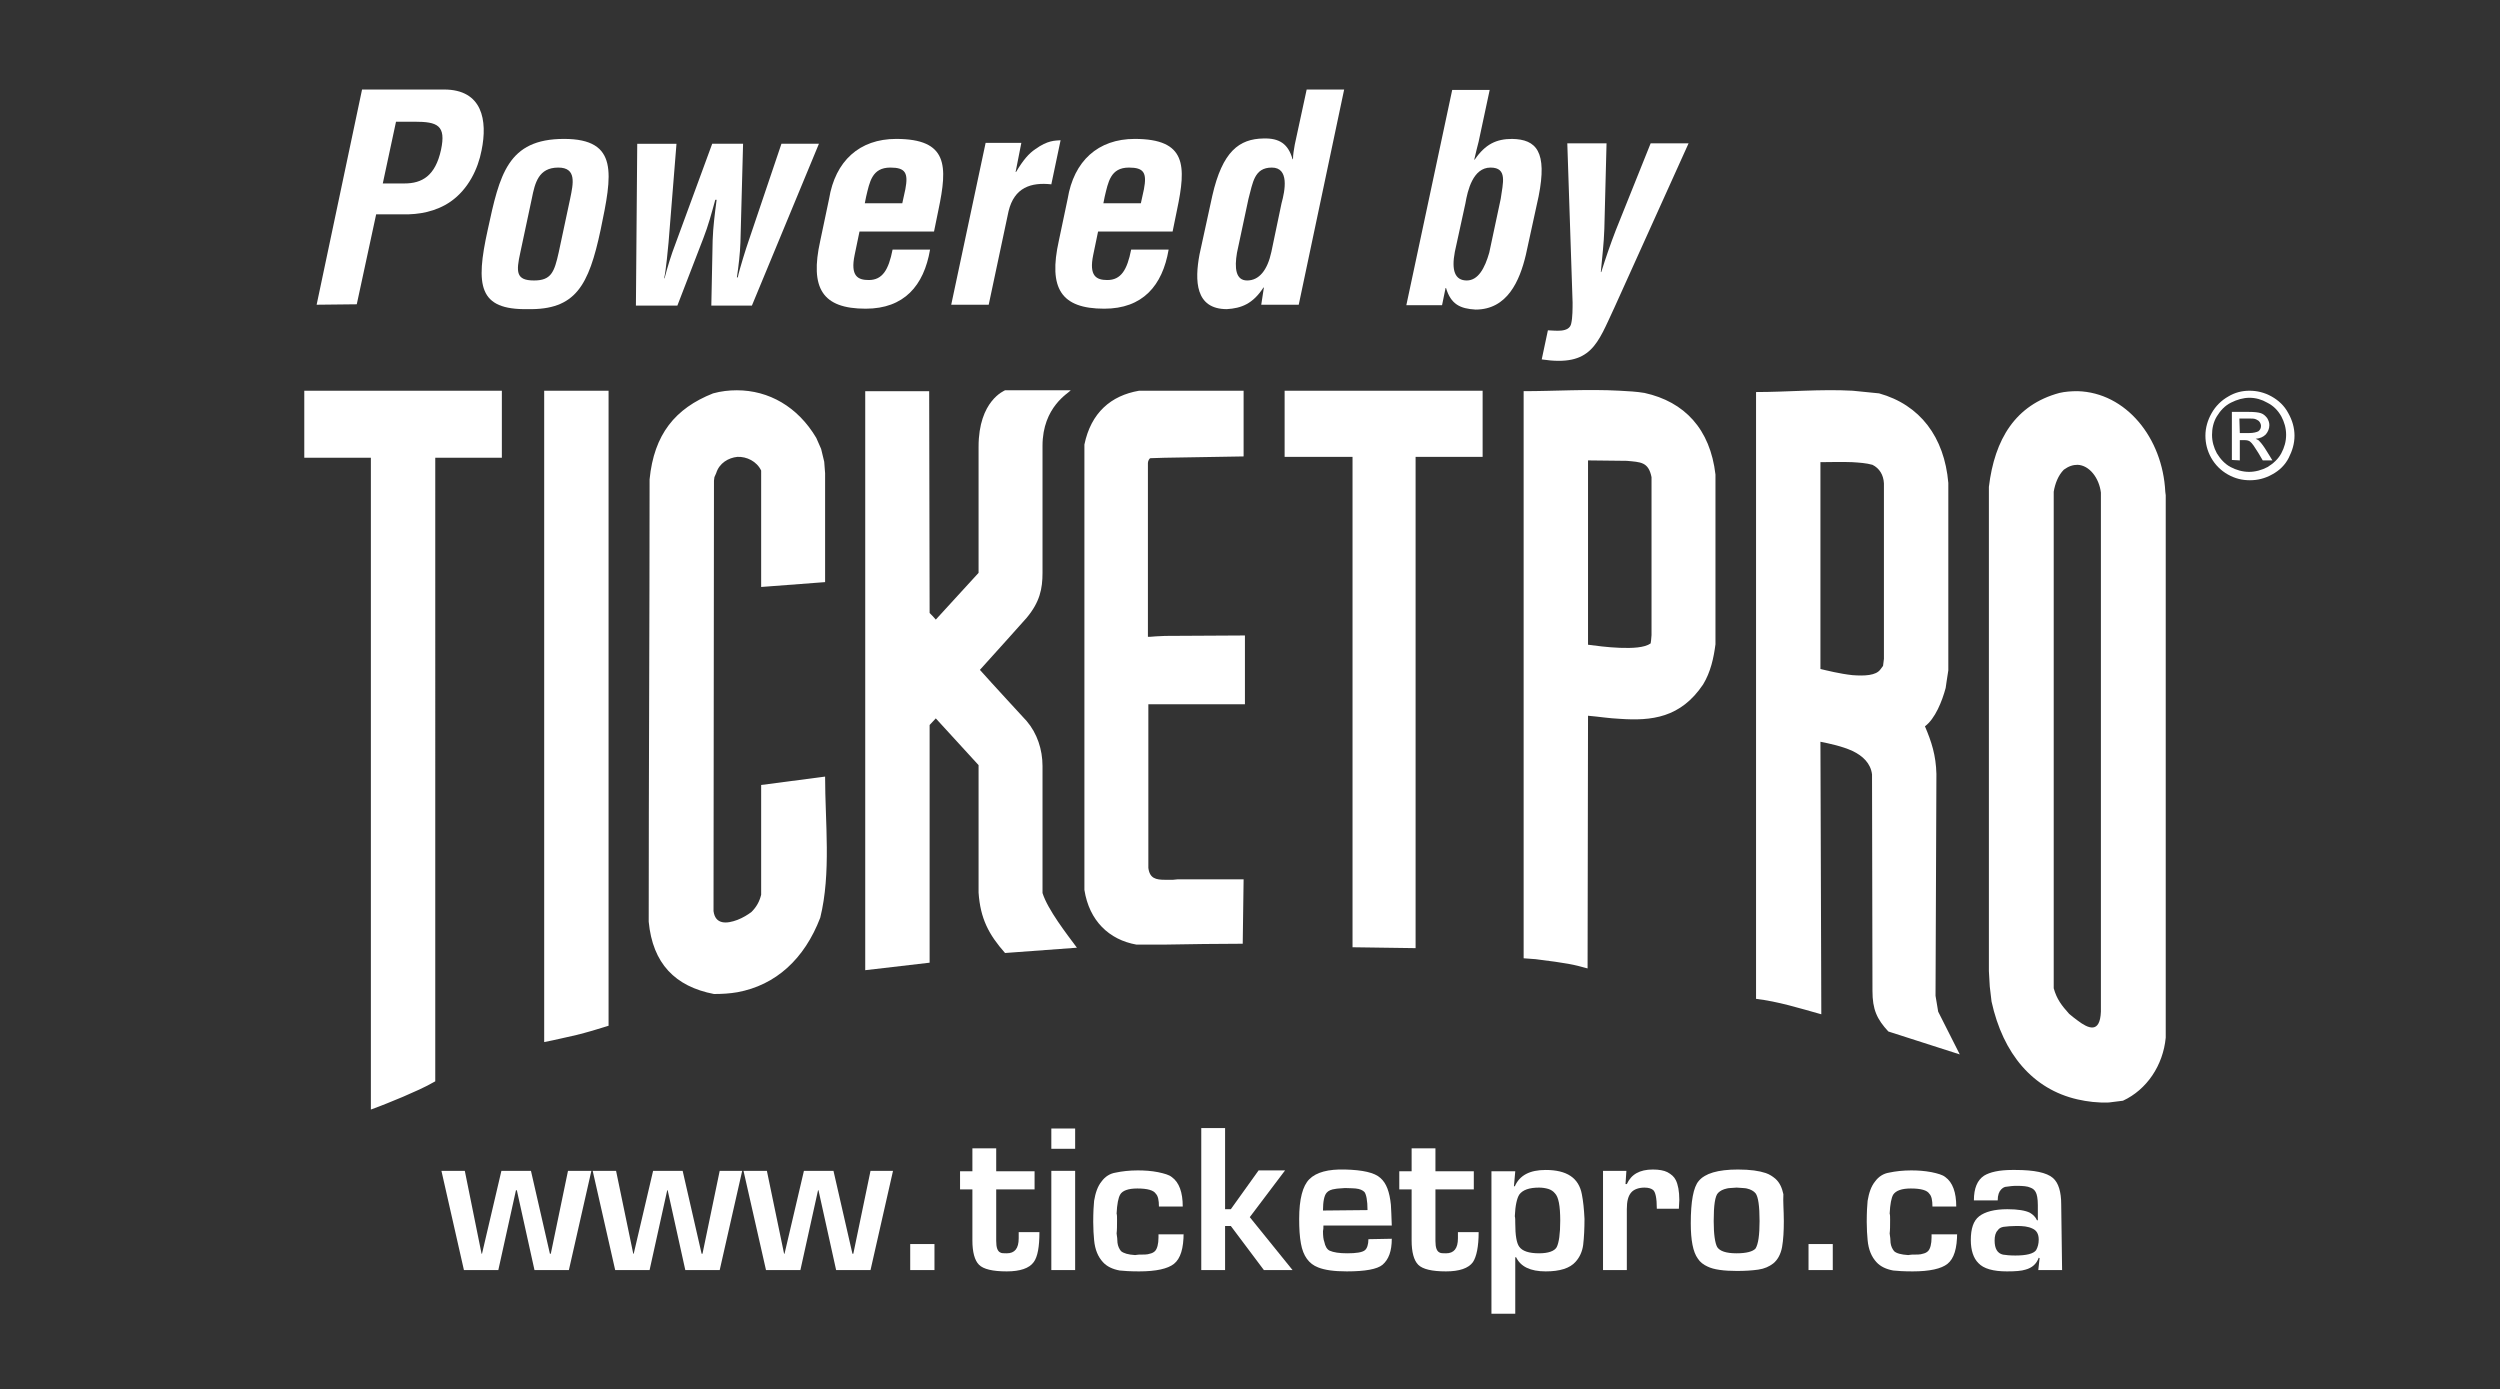 <?xml version="1.0" encoding="utf-8"?>
<!-- Generator: Adobe Illustrator 24.1.1, SVG Export Plug-In . SVG Version: 6.00 Build 0)  -->
<svg version="1.1" id="Calque_1" xmlns="http://www.w3.org/2000/svg" xmlns:xlink="http://www.w3.org/1999/xlink" x="0px" y="0px"
	 viewBox="0 0 566.9 315" style="enable-background:new 0 0 566.9 315;" xml:space="preserve">
<rect x="0" y="0" width="566.9" height="315" fill="#333333" stroke="none"/>
<style type="text/css">
	.st0{display:none;}
	.st1{display:inline;}
	.st2{fill:#FFFFFF;}
</style>
<g id="Calque_2_1_" class="st0">
	<rect class="st1" width="566.9" height="315"/>
</g>
<g id="Calque_1_1_">
	<g>
		<path class="st2" d="M210.8,218.3c0-17.7,0-36.3,0-53.9c0.5-0.5,1-1.1,1.4-1.5l9.7,10.6v28.9c0.4,5.9,2.3,9.5,6,13.7l16.3-1.2
			c-2.3-3.1-6.6-8.6-7.8-12.4v-28.8c0-3.7-1.2-7.4-3.6-10.2c0,0-8.3-9-10.6-11.6c2.3-2.5,10.6-11.8,10.6-11.8
			c3-3.6,3.6-6.6,3.6-10.2v-28.8c0-8.9,6-12,6.4-12.6h-14.9c-0.1,0.1-6,2.3-6,12.8v28.6l-9.7,10.6c-0.4-0.5-0.9-1-1.4-1.5
			c0-16.8-0.1-33.5-0.1-50.3h-14.5V220L210.8,218.3z"/>
		<path class="st2" d="M172.6,178v24.9c-0.4,1.6-1.1,2.8-2.2,3.9c-0.8,0.6-1.9,1.3-3.2,1.8c-2.4,0.9-5,1.1-5.4-2
			c0-32.5,0.1-65.1,0.1-97.6l0.1-0.8l0.4-0.9c0.7-2.3,2.8-3.5,4.8-3.7c2.1-0.1,4.4,1,5.4,3.1v26.4l14.5-1.1v-24.7l-0.2-2.6l-0.7-2.9
			l-1.1-2.5c-4.2-7.1-10.8-10.8-18-10.8c-1.8,0-3.6,0.2-5.4,0.7c-8.6,3.4-13.4,9.3-14.4,19.5c0,33.4-0.2,67.1-0.2,100.3
			c0.9,9.5,6,14.7,14.8,16.4c1.8,0,3.6-0.1,5.3-0.4c8.7-1.6,15.2-7.5,18.8-16.9c2.5-10.1,1.1-21.7,1.1-32
			C182.4,176.7,177.3,177.4,172.6,178z M491,111.5c-0.6-12.2-8.9-22.5-19.9-22.8c-1.4,0-2.8,0.1-4.1,0.4c-10,2.7-14.7,10.5-16,21.3
			v109.8l0.2,3.5l0.4,3.4c2.6,11.9,9.4,19.9,19.5,22.2c2.2,0.5,4.6,0.8,7.1,0.7l3.2-0.4c5.4-2.5,9.1-8,9.7-14.3v-123L491,111.5z
			 M471.1,105.4c2.7,0.1,4.9,3,5.3,6.3v117.7c-0.2,5-2.8,3.9-5.3,2c-0.7-0.5-1.3-1-1.9-1.5c-1.7-1.9-2.8-3.3-3.5-5.8V111.5
			c0.3-1.8,1-3.7,2.3-5C469.1,105.7,470.1,105.4,471.1,105.4z M123.4,236.3c2.6-0.5,5-1.1,7.3-1.6c2.4-0.6,4.8-1.3,7.3-2.1v-144
			h-14.6V236.3z M372.9,89.1c-1.8-0.3-3.7-0.4-5.6-0.5c-7.3-0.4-14.8,0.1-21.8,0.1v128.6l2.7,0.2c7.2,0.9,8.6,1.2,11.8,2.1l0.1-57.3
			c2.4,0.2,4.8,0.6,7.2,0.7c7.2,0.5,13.8-0.2,18.9-7.8c1.7-2.8,2.4-6,2.8-9.1v-38.5C387.8,97.3,382,91.1,372.9,89.1z M368.9,104.5
			c3.1,0.3,4.9,0.2,5.6,3.7V144l-0.1,1.2l-0.1,0.7c-1.4,1-4.2,1.1-7,1s-5.6-0.5-7.2-0.7v-41.8L368.9,104.5L368.9,104.5z M439,226.4
			l-0.1-0.6v-0.1l0.2-50.2c-0.1-4.2-1.1-7.3-2.6-10.8c2.3-1.7,3.9-5.7,4.7-8.7l0.2-1.4l0.4-2.6v-42.5c-0.9-10.4-6.4-17.7-15.7-20.3
			c-2-0.2-4-0.4-6-0.6c-7.2-0.4-14.9,0.3-21.9,0.3v137.6c5,0.6,9.8,2.1,14.8,3.5l-0.2-61.8c2,0.4,4.9,1,7.3,2.1
			c2.3,1.1,4.1,2.8,4.4,5.3l0.1,49.1c0,4.2,1,6.4,3.6,9.2l16.2,5.2l-4.9-9.7L439,226.4z M412.7,104.8c2.3,0,4.8-0.1,7.3,0
			c1.6,0.1,3.2,0.2,4.6,0.6c1.6,0.8,2.5,2.3,2.6,4.2v39.8L427,151l-0.6,0.8c-1,1.4-3.6,1.5-6.3,1.3c-2.9-0.3-6-1.1-7.3-1.4v-46.9
			C412.8,104.8,412.7,104.8,412.7,104.8z M262.1,144.3l-1.3,0.1h-0.5V105c0-0.4,0.3-1.1,0.6-1.1l3.2-0.1l17.9-0.3V88.6h-23.7
			c-6.4,1.1-10.9,5-12.4,12.2v101c1.1,7,5.6,11.3,11.8,12.4h6.2c6-0.1,12.2-0.2,17.9-0.2l0.2-14.6h-15l-1,0.1h-1.8
			c-2.1,0-3.5-0.3-3.8-2.7v-37.1h21.9v-15.6c-5.7,0-12.1,0.1-18.1,0.1L262.1,144.3L262.1,144.3z M69,103.8h15.1v147.8
			c2.5-0.9,4.9-1.9,7.3-2.9c2.5-1.1,4.9-2.1,7.3-3.5V103.8h15.1V88.6H69V103.8z M291.3,103.6h15.4v111.2c2.4,0,4.8,0.1,7.1,0.1
			c2.4,0,4.8,0.1,7.2,0.1V103.6h15.2v-15h-44.9L291.3,103.6L291.3,103.6z"/>
		<path class="st2" d="M134.1,265.5L129,288h-7.8l-4-18.1H117l-4,18.1h-7.8l-5.1-22.5h5.3l3.8,18.8h0.1l4.4-18.8h6.7l4.3,18.8h0.2
			l3.9-18.8H134.1L134.1,265.5z"/>
		<path class="st2" d="M168.3,265.5l-5.1,22.5h-7.8l-4-18.1h-0.1l-4,18.1h-7.8l-5.1-22.5h5.3l3.9,18.8h0.1l4.4-18.8h6.7l4.3,18.8
			h0.2l3.9-18.8H168.3L168.3,265.5z"/>
		<path class="st2" d="M202.5,265.5l-5.1,22.5h-7.8l-4-18.1h-0.1l-4,18.1h-7.8l-5.1-22.5h5.3l3.9,18.8h0.1l4.4-18.8h6.7l4.3,18.8
			h0.2l3.9-18.8H202.5L202.5,265.5z"/>
		<path class="st2" d="M211.9,288h-5.5v-5.9h5.5V288z"/>
		<path class="st2" d="M235.7,279.4c0,3.3-0.4,5.6-1.3,6.8c-1,1.4-3.1,2.1-6.1,2.1c-3.2,0-5.3-0.5-6.3-1.5s-1.5-2.9-1.5-5.5v-11.6
			h-2.8v-4.1h2.8v-5.2h5.4v5.2h8.7v4.1h-8.7v11.7c0,1.5,0.3,2.3,0.9,2.6c0.3,0.2,0.8,0.2,1.5,0.2c1.8,0,2.7-1.1,2.7-3.4v-1.4
			L235.7,279.4L235.7,279.4z"/>
		<path class="st2" d="M243.8,260.5h-5.4v-4.6h5.4V260.5z M243.8,288h-5.4v-22.5h5.4V288z"/>
		<path class="st2" d="M268.4,279.5c0,3.6-0.7,5.9-2.2,7.1c-1.4,1.1-4,1.7-7.9,1.7c-2,0-3.5-0.1-4.4-0.2c-1.6-0.3-2.9-0.9-3.8-1.9
			c-1.1-1.2-1.8-2.8-2-5c-0.1-1.1-0.2-2.5-0.2-4.1c0-2.2,0.1-3.8,0.2-4.8c0.3-1.8,0.8-3.3,1.7-4.4c0.8-1.1,1.9-1.8,3.2-2
			c1.4-0.3,3.1-0.5,5-0.5c1.5,0,3.1,0.1,4.6,0.4c1.4,0.3,2.5,0.6,3.1,1.1c1.7,1.2,2.5,3.5,2.5,6.7h-5.4c0-1.4-0.2-2.4-0.7-2.9
			c-0.5-0.8-1.9-1.2-4.2-1.2c-2.1,0-3.4,0.5-3.9,1.4c-0.4,0.7-0.7,2.1-0.8,4.3c0.1,0.3,0.1,0.7,0.1,1.4c0,1.3,0,2.3-0.1,3.1
			c0.1,0.7,0.2,1.4,0.2,2.1c0.1,0.8,0.4,1.4,0.8,1.9c0.6,0.5,1.6,0.8,3.2,0.9c0.2,0,0.5-0.1,0.8-0.1c1.1,0,2,0,2.5-0.2
			c0.5-0.1,0.9-0.3,1.2-0.6c0.5-0.5,0.8-1.6,0.8-3.1v-0.7h5.7V279.5z"/>
		<path class="st2" d="M293.1,288h-6.5l-7.5-10h-1.3v10h-5.4v-32.2h5.4v18.4h1.3l6.3-8.8h6l-8,10.6L293.1,288z"/>
		<path class="st2" d="M315.6,280.9c0,2.8-0.7,4.7-2.1,5.9c-1.2,1-3.9,1.5-8.1,1.5c-2.9,0-5-0.3-6.5-0.9c-2.1-0.8-3.4-2.6-3.9-5.4
			c-0.3-1.6-0.4-3.5-0.4-5.6c0-4.5,0.8-7.5,2.3-9c1.6-1.6,4.3-2.3,8.1-2.2c4,0.1,6.7,0.7,8,1.9c1.4,1.2,2.1,3.2,2.4,6.1
			c0.1,1.1,0.1,2.6,0.2,4.7h-15.5c0,0.5,0,0.9-0.1,1.3c0,1.1,0.1,1.9,0.3,2.4c0.2,1,0.6,1.7,1.2,2c0.9,0.4,2.2,0.6,4,0.6
			c2,0,3.4-0.2,4-0.7c0.5-0.4,0.8-1.3,0.8-2.5L315.6,280.9L315.6,280.9z M310.1,274.4c0-2.2-0.3-3.6-0.7-4.1c-0.4-0.4-1-0.7-2-0.8
			c-0.3,0-1.1-0.1-2.4-0.1c-1.1,0.1-1.8,0.1-2.2,0.2c-0.9,0.1-1.6,0.4-2,0.9c-0.5,0.6-0.8,1.9-0.8,4L310.1,274.4L310.1,274.4z"/>
		<path class="st2" d="M335.3,279.4c0,3.3-0.5,5.6-1.3,6.8c-1,1.4-3.1,2.1-6.1,2.1c-3.2,0-5.3-0.5-6.3-1.5s-1.5-2.9-1.5-5.5v-11.6
			h-2.8v-4.1h2.8v-5.2h5.4v5.2h8.7v4.1h-8.7v11.7c0,1.5,0.3,2.3,0.9,2.6c0.3,0.2,0.8,0.2,1.5,0.2c1.8,0,2.7-1.1,2.7-3.4v-1.4
			L335.3,279.4L335.3,279.4z"/>
		<path class="st2" d="M359.3,276.4c0,2.2-0.1,4.2-0.3,5.9c-0.2,1.5-0.8,2.8-1.7,3.8c-1.3,1.5-3.6,2.2-6.8,2.2
			c-3.5,0-5.7-1.1-6.7-3.2h-0.2v12.8h-5.4v-32.3h5.4l-0.3,3.4h0.2c1.1-2.5,3.4-3.7,7-3.7c4.8,0,7.5,1.8,8.2,5.5
			C359,272.3,359.2,274.2,359.3,276.4z M353.8,276.8c0-3.4-0.4-5.4-1.2-6.2c-0.4-0.5-0.9-0.8-1.5-1c-0.7-0.2-1.4-0.3-2.1-0.3
			c-2.2,0-3.7,0.5-4.5,1.6c-0.5,0.8-0.9,2.4-1,4.9c0.1,0.3,0.1,0.9,0.1,1.6c0,2.7,0.3,4.5,0.9,5.3c0.7,1,2.2,1.5,4.5,1.5
			c2.1,0,3.5-0.5,4-1.4C353.5,281.8,353.8,279.8,353.8,276.8z"/>
		<path class="st2" d="M380.7,274.1h-5c0-2.4-0.3-3.9-0.9-4.3c-0.4-0.3-1-0.5-1.9-0.5c-1.3,0-2.4,0.4-3,1.1c-0.7,0.8-1,2-1,3.8V288
			h-5.4v-22.5h5.3l-0.2,3h0.3c1-2.2,2.9-3.3,5.9-3.3c1.4,0,2.5,0.2,3.3,0.6c0.9,0.5,1.5,1,1.9,1.8c0.5,1,0.8,2.5,0.8,4.5
			L380.7,274.1L380.7,274.1z"/>
		<path class="st2" d="M404.5,276.9c0,2.2-0.1,4.2-0.4,5.9c-0.3,1.6-1,2.9-2,3.7c-0.9,0.7-2,1.2-3.4,1.4c-1.4,0.2-3,0.3-4.8,0.3
			c-3,0-5.3-0.3-6.7-1c-0.9-0.4-1.7-1-2.2-1.8c-1.1-1.5-1.6-4.2-1.6-8c0-5,0.6-8.2,1.8-9.6c1.4-1.7,4.3-2.6,8.9-2.6
			c2.8,0,4.8,0.3,6.3,0.8c0.9,0.3,1.6,0.8,2.2,1.3c1,0.9,1.5,2.1,1.8,3.5C404.3,272.5,404.5,274.5,404.5,276.9z M399,276.9
			c0-3.4-0.3-5.5-0.9-6.3c-0.4-0.5-1.1-0.9-2-1.1c-0.4-0.1-1.1-0.1-2.3-0.2c-1.2,0.1-1.9,0.1-2.2,0.2c-0.9,0.2-1.5,0.5-2,1
			c-0.7,0.7-1,2.8-1,6.4c0,3,0.3,5,0.8,5.9c0.6,0.9,2,1.4,4.4,1.4c2.2,0,3.7-0.4,4.3-1.1C398.7,282.1,399,280.1,399,276.9z"/>
		<path class="st2" d="M415.6,288h-5.5v-5.9h5.5V288z"/>
		<path class="st2" d="M443.8,279.5c0,3.6-0.7,5.9-2.2,7.1c-1.4,1.1-4,1.7-7.9,1.7c-2,0-3.5-0.1-4.4-0.2c-1.6-0.3-2.9-0.9-3.8-1.9
			c-1.1-1.2-1.8-2.8-2-5c-0.1-1.1-0.2-2.5-0.2-4.1c0-2.2,0.1-3.8,0.2-4.8c0.3-1.8,0.8-3.3,1.7-4.4c0.8-1.1,1.9-1.8,3.2-2
			c1.4-0.3,3.1-0.5,5-0.5c1.5,0,3,0.1,4.6,0.4c1.4,0.3,2.5,0.6,3.1,1.1c1.7,1.2,2.5,3.5,2.5,6.7h-5.4c0-1.4-0.2-2.4-0.7-2.9
			c-0.5-0.8-1.9-1.2-4.2-1.2c-2.1,0-3.4,0.5-4,1.4c-0.4,0.7-0.7,2.1-0.8,4.3c0.1,0.3,0.1,0.7,0.1,1.4c0,1.3,0,2.3-0.1,3.1
			c0.1,0.7,0.2,1.4,0.2,2.1c0.1,0.8,0.4,1.4,0.8,1.9c0.5,0.5,1.6,0.8,3.2,0.9c0.2,0,0.5-0.1,0.8-0.1c1.1,0,2,0,2.5-0.2
			c0.5-0.1,0.9-0.3,1.2-0.6c0.5-0.5,0.8-1.6,0.8-3.1v-0.7h5.8L443.8,279.5L443.8,279.5z"/>
		<path class="st2" d="M467.6,288h-5.4l0.3-2.7l-0.2-0.1c-0.5,1.4-1.5,2.3-3,2.7c-0.9,0.3-2.3,0.4-4.2,0.4c-3.1,0-5.3-0.6-6.5-1.9
			c-1.1-1.1-1.7-2.9-1.7-5.2c0-2.6,0.6-4.4,1.9-5.4s3.4-1.6,6.4-1.6c2.4,0,4.1,0.3,5.1,0.8c0.7,0.4,1.3,1,1.6,1.7h0.2v-3.4
			c0-1.5-0.2-2.5-0.5-3c-0.2-0.4-0.6-0.8-1.2-1c-0.6-0.3-1.7-0.4-3.1-0.4c-0.9,0-1.6,0.1-2.3,0.2c-0.4,0-0.8,0.2-1.2,0.6
			c-0.5,0.5-0.8,1.3-0.8,2.5h-5.4c0-2.8,0.8-4.6,2.3-5.6c1.3-0.8,3.4-1.3,6.4-1.3h0.7c4.3,0,7.1,0.6,8.5,1.8c1.3,1.1,1.9,3.2,1.9,6
			L467.6,288L467.6,288z M462.3,281.1c0-1.3-0.5-2.1-1.4-2.5c-1-0.5-2.2-0.6-3.6-0.6c-1.2,0-2.2,0.1-3,0.2c-0.5,0.1-1,0.3-1.3,0.8
			c-0.5,0.5-0.7,1.3-0.7,2.3c0,1.8,0.6,2.9,1.9,3.2c0.6,0.1,1.6,0.2,2.8,0.2c2.5,0,4.1-0.4,4.7-1.2
			C462.1,282.8,462.3,282,462.3,281.1z"/>
		<path class="st2" d="M510.1,88.6c1.7,0,3.4,0.4,5,1.3s2.9,2.1,3.8,3.8c0.9,1.6,1.4,3.3,1.4,5.1c0,1.8-0.5,3.4-1.3,5
			s-2.1,2.9-3.8,3.8c-1.6,0.9-3.3,1.3-5,1.3c-1.8,0-3.4-0.4-5-1.3s-2.9-2.2-3.8-3.8c-0.9-1.6-1.3-3.3-1.3-5c0-1.8,0.5-3.5,1.4-5.1
			s2.2-2.9,3.8-3.8C506.8,89,508.4,88.6,510.1,88.6z M510.1,90.2c-1.4,0-2.8,0.4-4.2,1.1c-1.4,0.7-2.4,1.8-3.2,3.1s-1.1,2.8-1.1,4.2
			c0,1.5,0.4,2.9,1.1,4.2c0.8,1.3,1.8,2.4,3.1,3.1s2.8,1.1,4.2,1.1s2.9-0.4,4.2-1.1c1.3-0.8,2.4-1.8,3.1-3.1
			c0.7-1.3,1.1-2.7,1.1-4.2s-0.4-2.9-1.1-4.2c-0.8-1.4-1.8-2.4-3.2-3.1C512.9,90.6,511.5,90.2,510.1,90.2z M506.1,104.3V93.4h3.8
			c1.3,0,2.2,0.1,2.8,0.3c0.6,0.2,1,0.6,1.4,1.1c0.3,0.5,0.5,1,0.5,1.6c0,0.8-0.3,1.5-0.8,2.1c-0.6,0.6-1.3,0.9-2.3,1
			c0.4,0.2,0.7,0.3,0.9,0.6c0.4,0.4,1,1.2,1.6,2.2l1.3,2.1h-2.2l-1-1.7c-0.8-1.3-1.4-2.2-1.8-2.5c-0.3-0.3-0.8-0.4-1.4-0.4h-1v4.6
			L506.1,104.3L506.1,104.3z M507.9,98.2h2.1c1,0,1.7-0.2,2.1-0.4c0.4-0.3,0.6-0.7,0.6-1.2c0-0.3-0.1-0.6-0.3-0.9s-0.4-0.4-0.8-0.6
			s-0.9-0.2-1.8-0.2h-2L507.9,98.2L507.9,98.2z"/>
	</g>
</g>
<g>
	<path class="st2" d="M71.8,69.1l10.3-48.8h18.6c8.7,0,9.9,7,8.5,13.8c-0.8,4.2-3,8.8-7,11.6c-3.3,2.3-7.3,3-10.8,2.9h-6.1L80.9,69
		L71.8,69.1L71.8,69.1z M86.8,41.6h4.9c4,0,7-1.7,8.3-7.6c1.2-5.6-0.8-6.4-6-6.4h-4.2L86.8,41.6z"/>
	<path class="st2" d="M110.6,52.1c2.7-12.5,4.5-20.6,17.3-20.6c12.5,0,10.9,8.1,8.3,20.6c-2.7,12.7-5.7,18.2-16.5,18
		C108.5,70.3,107.8,64.8,110.6,52.1z M118,57.2c-1,4.5-1,6.4,3.1,6.4c3.9,0,4.6-1.9,5.6-6.4l2.6-12.2c0.7-3.4,1.5-7-2.7-7
		c-4.5,0-5.3,3.5-6,7L118,57.2z"/>
	<path class="st2" d="M167.9,55c-0.1,2.6-0.4,5.2-0.8,7.9h0.2c0.3-1.6,2-7,2.4-8.1l7.5-22.2h8.5l-15.2,36.7h-9.2l0.3-14.8
		c0.1-3.1,0.5-6.1,0.9-9.2h-0.3c-0.8,2.9-1.6,5.9-2.7,8.7l-5.9,15.3h-9.4l0.3-36.7h8.9L151.6,55c-0.1,1.1-0.6,6.5-1,8.1h0.1
		c0.7-2.7,1.5-5.3,2.5-7.9l8.3-22.6h7L167.9,55z"/>
	<path class="st2" d="M188,45.1c1.4-8.6,6.9-13.6,15.2-13.6c11.8,0,11.7,6.1,9.6,16.1l-1,4.9h-16.9l-1.1,5.3c-1,4.8,0.7,5.7,3.2,5.7
		c3.1,0,4.5-2.3,5.4-6.9h8.5C209.5,64.8,205,70,196.3,70c-9.8,0-12.7-4.6-10.3-15.4L188,45.1z M204.6,46.1l0.7-3.2
		c0.7-3.7,0-4.9-3.4-4.9c-4.2,0-4.7,3.3-5.5,6.6l-0.3,1.5C196.1,46.1,204.6,46.1,204.6,46.1z"/>
	<path class="st2" d="M230.3,39h0.1c1.6-2.7,2.9-4.2,4.4-5.2c2.8-2,4.4-1.9,5.7-2l-2.1,10c-4.6-0.5-8.4,0.7-9.7,6.1l-4.5,21.2h-8.5
		l7.8-36.7h8.1L230.3,39z"/>
	<path class="st2" d="M242.1,45.1c1.4-8.6,6.9-13.6,15.2-13.6c11.8,0,11.7,6.1,9.6,16.1l-1,4.9H249l-1.1,5.3c-1,4.8,0.7,5.7,3.2,5.7
		c3.1,0,4.5-2.3,5.4-6.9h8.5c-1.4,8.2-5.9,13.4-14.6,13.4c-9.8,0-12.7-4.6-10.3-15.4L242.1,45.1z M258.7,46.1l0.7-3.2
		c0.7-3.7,0-4.9-3.4-4.9c-4.2,0-4.7,3.3-5.5,6.6l-0.3,1.5C250.2,46.1,258.7,46.1,258.7,46.1z"/>
	<path class="st2" d="M286.6,65.2h-0.1c-2.4,3.7-5,4.7-8.3,4.9c-7.2,0-7.3-6.5-6.2-12.4l2.9-13.3c2.3-10.1,6.1-12.9,11.6-13
		c3.6-0.1,5.6,1.2,6.6,4.7h0.1c0-1.1,0.2-2.1,0.4-3.3l2.7-12.5h8.5l-10.3,48.8H286L286.6,65.2z M290.6,46.1c0.8-2.9,1.8-8.1-2.2-8.1
		s-4.3,3.4-5.3,7.1l-2.6,12.2c-0.6,3.5-0.3,6.3,2.3,6.3c2.7,0,4.6-2.3,5.5-6.5L290.6,46.1z"/>
	<path class="st2" d="M329.3,20.4h8.5l-2.5,11.7c-0.3,1.2-0.6,2.3-1,4.1h0.1c2.4-3.5,4.9-4.7,8.5-4.7c5.5,0.1,8,2.9,6,13L346,57.8
		c-1.4,5.9-4.2,12.4-11.4,12.4c-3.5-0.2-5.6-1.2-6.7-4.9h-0.1l-0.8,3.9h-8.1L329.3,20.4z M329.9,57.1c-0.8,4.2,0,6.5,2.7,6.5
		c2.6,0,4.1-2.8,5.1-6.3l2.6-12.2c0.5-3.6,1.6-7.1-2.3-7.1c-4,0-5.2,5.2-5.7,8.1L329.9,57.1z"/>
	<path class="st2" d="M364.3,32.5l-0.5,19.4c-0.1,3.3-0.5,6.5-0.8,9.8h0.1c1-3.2,2.1-6.4,3.3-9.5l7.9-19.7h8.6l-16.8,37.2
		c-3.9,8.3-5.2,13.5-16.5,11.8l1.4-6.6c1.4,0,4.9,0.7,5.3-1.6c0.3-1.3,0.3-3.4,0.3-4.7l-1.2-36.1C355.4,32.5,364.3,32.5,364.3,32.5z
		"/>
</g>
</svg>
